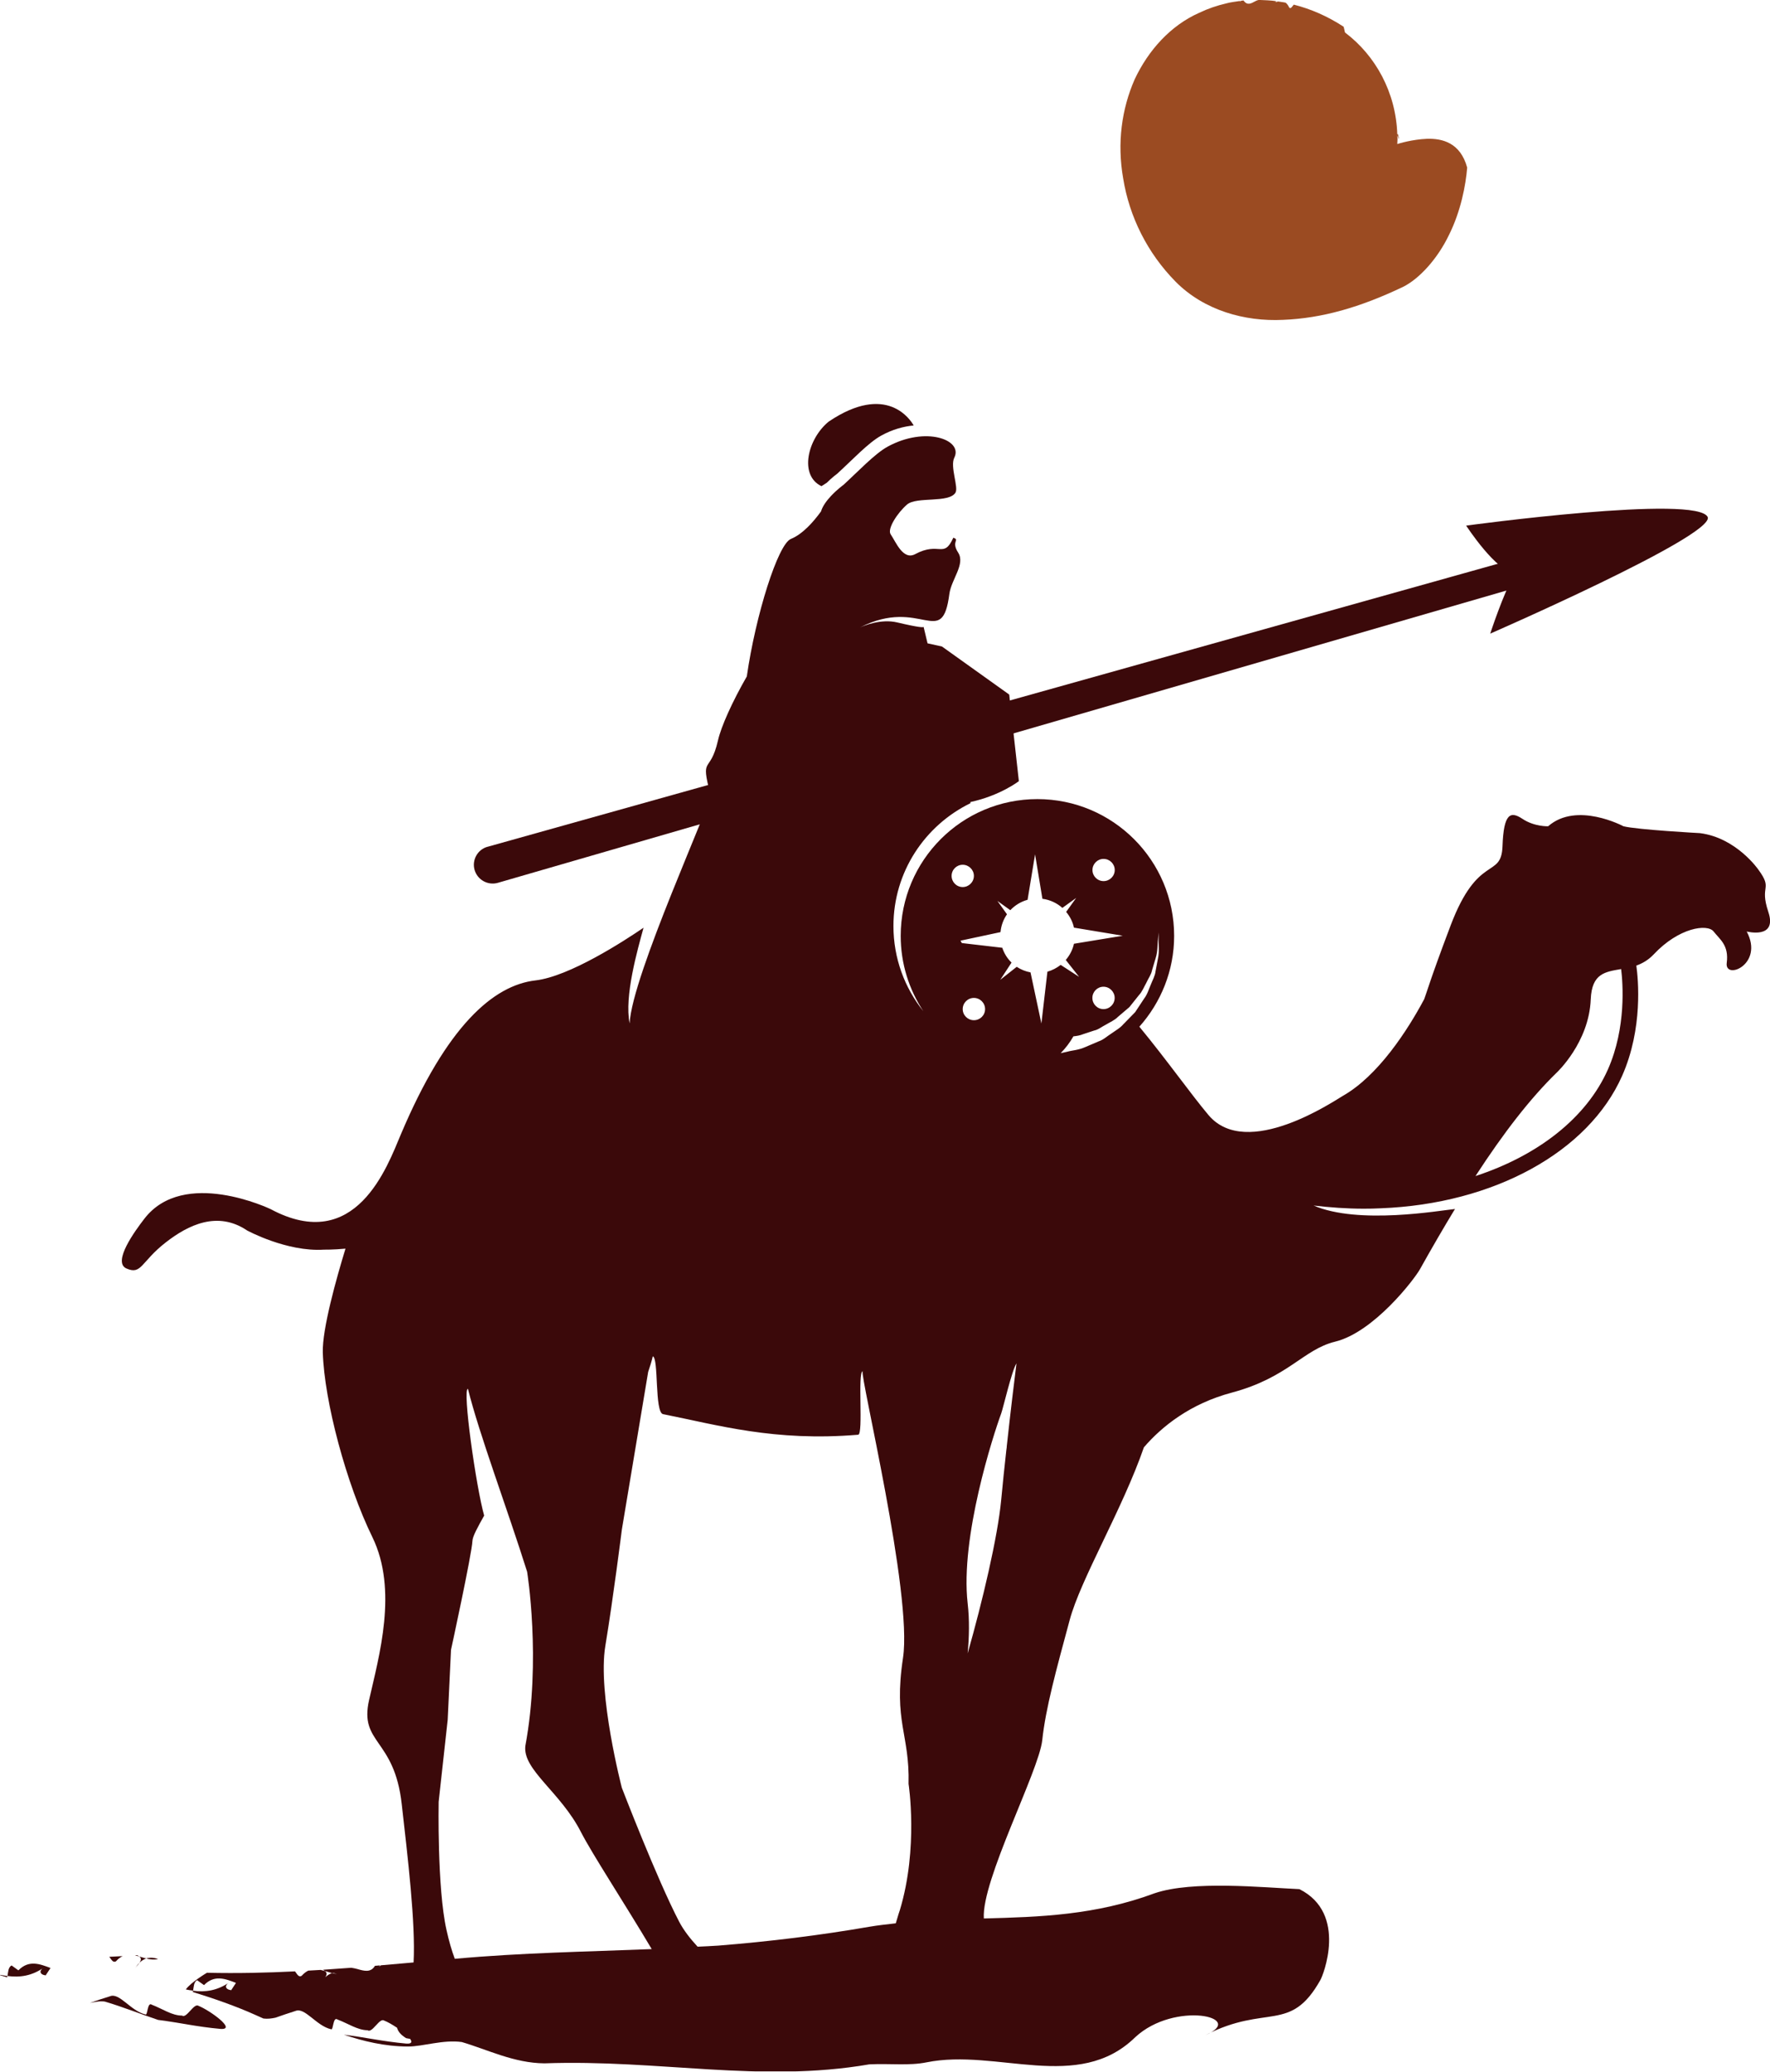 <svg width="135" height="158" viewBox="0 0 135 158" fill="none" xmlns="http://www.w3.org/2000/svg">
<g clip-path="url(#clip0_13273_71)">
<path d="M8.842 149.567C9.012 149.373 9.183 149.249 9.354 149.167L8.336 149.22C8.507 149.443 8.618 149.69 8.842 149.567Z" fill="#3B090A"/>
<path d="M10.289 149.114C10.401 149.131 10.513 149.161 10.624 149.202C10.572 149.172 10.518 149.131 10.466 149.096C10.413 149.096 10.354 149.108 10.289 149.114Z" fill="#3B090A"/>
<path d="M12.054 149.396C11.707 149.261 11.407 149.267 11.154 149.349C11.443 149.42 11.743 149.461 12.054 149.396Z" fill="#3B090A"/>
<path d="M11.155 149.349C10.972 149.302 10.802 149.249 10.625 149.196C10.802 149.325 10.754 149.502 10.643 149.667C10.79 149.525 10.96 149.414 11.149 149.349H11.155Z" fill="#3B090A"/>
<path d="M10.648 149.667C10.524 149.784 10.418 149.92 10.318 150.067C10.377 149.978 10.542 149.831 10.648 149.667Z" fill="#3B090A"/>
<path d="M15.143 152.961C14.79 152.714 14.231 153.95 13.884 153.702C13.107 153.702 12.407 153.191 11.578 152.873C11.23 152.626 11.266 153.744 11.089 153.614C9.966 153.355 9.107 151.92 8.383 152.232C7.836 152.396 7.342 152.567 6.859 152.738C7.23 152.667 7.595 152.579 7.989 152.632C9.383 153.044 10.695 153.579 12.06 154.032C13.737 154.244 14.96 154.55 16.837 154.72C18.078 154.791 15.972 153.285 15.143 152.961Z" fill="#3B090A"/>
<path d="M1.406 150.255C1.406 150.255 1.053 150.002 0.882 149.878C0.617 150.031 0.629 150.379 0.57 150.684C1.506 150.802 2.412 150.696 3.377 150.02C2.953 150.261 3.012 150.573 3.482 150.637L3.853 150.073C3.029 149.761 2.206 149.443 1.412 150.243L1.406 150.255Z" fill="#3B090A"/>
<path d="M0 150.62C0.176 150.679 0.365 150.731 0.547 150.784L0.565 150.69C0.388 150.661 0.2 150.631 0.018 150.596L0 150.62Z" fill="#3B090A"/>
<path d="M62.662 37.07L63.062 36.811C63.468 36.405 63.857 36.122 63.857 36.122C64.945 35.134 66.233 33.752 67.204 33.222C68.063 32.745 68.922 32.516 69.687 32.445C69.463 32.045 67.645 29.157 63.204 32.151C61.592 33.469 60.927 36.252 62.656 37.075L62.662 37.07Z" fill="#3B090A"/>
<path d="M134.871 69.533C134.171 67.444 135.259 67.879 134.112 66.315C134.112 66.315 132.435 63.879 129.652 63.532C129.652 63.532 124.869 63.273 123.822 63.008C123.822 63.008 120.257 61.096 118.08 63.008C118.08 63.008 117.039 63.055 116.121 62.444C115.209 61.837 114.686 62.008 114.597 64.532C114.509 67.056 112.727 65.056 110.638 70.58C109.079 74.698 108.808 75.722 108.626 76.192C107.326 78.628 105.096 82.04 102.437 83.558C101.825 83.905 95.101 88.506 92.171 85.029C90.853 83.464 88.982 80.817 86.9 78.293C88.541 76.451 89.553 74.027 89.553 71.368C89.553 65.609 84.882 60.937 79.122 60.937C73.363 60.937 68.697 65.603 68.697 71.368C68.697 73.492 69.338 75.469 70.427 77.116C69.003 75.333 68.144 73.08 68.144 70.615C68.144 66.491 70.545 62.944 74.016 61.249C74.016 61.22 74.016 61.19 74.016 61.161C76.298 60.667 77.71 59.567 77.71 59.567L76.975 52.966L71.845 49.301L70.745 49.059C70.674 48.771 70.58 48.389 70.445 47.806C70.409 47.847 70.127 47.865 68.433 47.465C67.215 47.177 65.944 47.689 65.591 47.847C70.256 45.477 71.851 49.571 72.409 45.294C72.557 44.182 73.645 43.017 73.08 42.141C72.515 41.264 73.245 41.188 72.71 41.005C71.968 42.641 71.656 41.264 69.809 42.253C68.874 42.753 68.332 41.329 67.933 40.746C67.65 40.335 68.45 39.105 69.18 38.476C69.903 37.846 72.368 38.387 72.874 37.57C73.127 37.164 72.445 35.581 72.786 34.899C73.474 33.534 70.597 32.469 67.685 34.069C66.715 34.605 65.42 35.981 64.338 36.97C64.338 36.97 63.855 37.317 63.391 37.811C63.061 38.164 62.744 38.581 62.62 38.999C62.049 39.788 61.226 40.729 60.32 41.099C59.337 41.5 57.637 46.877 56.96 51.583C55.854 53.507 55.001 55.401 54.76 56.466C54.154 59.114 53.389 57.531 54.184 60.584C54.325 61.137 48.183 74.404 48.024 78.04C47.6 75.975 48.63 72.421 49.083 70.745C47.594 71.762 43.435 74.463 40.841 74.763C37.634 75.133 34.075 78.222 30.575 86.5C29.545 88.935 27.151 95.689 20.644 92.206C20.644 92.206 14.014 89.012 11.002 92.948C10.331 93.818 8.542 96.242 9.643 96.73C10.807 97.242 10.737 96.224 12.643 94.742C14.349 93.412 16.59 92.312 18.844 93.83C18.844 93.83 21.868 95.477 24.709 95.295C24.709 95.295 25.409 95.307 26.351 95.218C25.651 97.501 24.568 101.36 24.621 103.137C24.733 106.873 26.421 113.168 28.398 117.209C30.369 121.251 28.91 126.281 28.151 129.635C27.386 132.988 30.075 132.535 30.639 137.565C31.098 141.63 31.704 146.649 31.545 149.649C31.263 149.673 30.969 149.702 30.686 149.725C30.139 149.773 29.598 149.82 29.057 149.867C29.016 149.902 28.969 149.937 28.91 149.973C28.939 149.937 28.963 149.908 28.986 149.873L28.598 149.908C28.274 150.449 27.762 150.296 27.245 150.149C27.115 150.108 26.956 150.084 26.792 150.055C26.074 150.108 25.362 150.161 24.639 150.208L24.791 150.308C24.827 150.32 24.862 150.326 24.897 150.337C25.039 150.384 25.18 150.426 25.321 150.461C25.35 150.449 25.38 150.455 25.415 150.449C25.515 150.479 25.609 150.508 25.703 150.526C25.574 150.514 25.445 150.49 25.321 150.461C25.127 150.526 24.962 150.637 24.809 150.779C24.921 150.608 24.974 150.443 24.791 150.314C24.68 150.273 24.568 150.249 24.456 150.22L23.515 150.273C23.344 150.355 23.18 150.479 23.003 150.673C22.779 150.802 22.668 150.549 22.503 150.331C20.338 150.437 18.132 150.49 15.784 150.437C15.784 150.437 14.567 151.155 14.172 151.708C14.361 151.749 14.543 151.779 14.726 151.802C14.784 151.508 14.773 151.149 15.031 151.002C15.208 151.126 15.561 151.379 15.561 151.379C16.349 150.573 17.173 150.89 17.997 151.208L17.632 151.767C17.155 151.702 17.102 151.39 17.52 151.149C16.555 151.82 15.649 151.926 14.72 151.808C14.714 151.843 14.708 151.879 14.702 151.902C16.29 152.391 17.997 152.985 19.473 153.65C19.679 153.744 19.885 153.838 20.091 153.926C20.409 153.967 20.715 153.926 21.015 153.861C21.497 153.691 21.991 153.52 22.538 153.349C23.256 153.049 24.121 154.485 25.25 154.744C25.427 154.867 25.386 153.744 25.745 154.003C26.568 154.314 27.274 154.814 28.039 154.82C28.392 155.073 28.951 153.832 29.304 154.085C29.557 154.179 29.927 154.391 30.286 154.632C30.357 154.909 30.551 155.156 30.969 155.42C30.969 155.42 31.092 155.45 31.281 155.479C31.439 155.703 31.416 155.862 30.998 155.838C29.127 155.667 27.904 155.362 26.227 155.161C27.727 155.656 29.292 156.05 31.116 156.062C32.275 156.062 33.793 155.52 35.222 155.72C37.175 156.291 39.205 157.326 41.523 157.344C50.266 157.032 57.984 158.856 66.303 157.421C67.903 157.344 69.333 157.538 70.668 157.268C76.034 156.185 82.234 159.609 86.588 155.35C89.6 152.555 95.136 153.832 91.942 155.191C96.624 152.796 98.413 155.073 100.707 150.99C100.884 150.714 102.831 145.925 99.107 144.06C96.324 143.936 90.965 143.389 88.07 144.372C83.558 146.049 79.316 146.184 75.039 146.296C74.845 143.413 79.234 135.071 79.493 132.706C79.752 130.264 80.558 127.346 81.587 123.534C82.423 120.416 85.605 115.109 87.247 110.367C88.635 108.755 90.806 107.032 93.954 106.196C98.266 105.043 99.395 102.908 101.825 102.313C104.773 101.596 107.861 97.578 108.308 96.777C109.232 95.124 110.114 93.606 110.973 92.194C109.826 92.306 103.619 93.412 100.19 91.93C101.449 92.077 102.719 92.171 104.008 92.171C104.437 92.171 104.867 92.165 105.302 92.141C113.927 91.812 121.151 87.847 123.722 82.04C125.328 78.41 124.946 74.639 124.805 73.633C125.263 73.468 125.716 73.216 126.134 72.774C128.046 70.733 130.223 70.427 130.7 71.033C131.176 71.645 131.876 72.074 131.7 73.427C131.523 74.775 134.571 73.557 133.223 71.033C133.223 71.033 135.571 71.645 134.877 69.556L134.871 69.533ZM34.687 149.372C34.458 148.755 34.246 148.043 34.052 147.16C33.334 143.96 33.457 137.4 33.457 137.4L34.146 131.147L34.399 125.811C34.399 125.811 35.993 118.486 36.034 117.498C36.046 117.157 36.44 116.445 36.928 115.574C36.317 113.427 35.24 105.849 35.693 105.914C36.534 109.326 38.688 115.039 40.205 119.857C40.205 119.857 41.294 126.57 40.07 133.129C39.841 134.953 42.741 136.641 44.3 139.689C45.182 141.407 47.6 145.084 49.707 148.631C44.623 148.837 39.782 148.908 34.687 149.372ZM68.638 145.643C68.638 145.643 68.491 146.066 68.321 146.666C67.65 146.743 66.979 146.813 66.291 146.931C62.555 147.578 58.749 148.049 54.784 148.366C54.242 148.408 53.736 148.419 53.207 148.449C52.625 147.819 52.13 147.172 51.807 146.554C50.13 143.354 47.43 136.335 47.43 136.335C47.43 136.335 45.559 129.164 46.171 125.505C46.777 121.845 47.43 116.639 47.43 116.639L49.436 104.62C49.577 104.208 49.701 103.808 49.789 103.431C50.248 103.531 49.918 107.708 50.571 107.838C54.748 108.667 59.061 109.944 65.456 109.408C65.862 109.373 65.397 104.614 65.797 104.567C65.556 104.82 69.615 121.539 68.874 126.422C68.132 131.305 69.391 132.223 69.297 136.035C69.297 136.035 70.062 140.913 68.638 145.643ZM84.17 65.497C84.641 65.497 85.023 65.879 85.023 66.344C85.023 66.809 84.641 67.191 84.17 67.191C83.699 67.191 83.323 66.809 83.323 66.344C83.323 65.879 83.705 65.497 84.17 65.497ZM72.58 66.791C72.58 66.32 72.963 65.944 73.427 65.944C73.892 65.944 74.28 66.326 74.28 66.791C74.28 67.256 73.898 67.644 73.427 67.644C72.957 67.644 72.58 67.262 72.58 66.791ZM73.427 76.951C73.427 76.481 73.81 76.098 74.28 76.098C74.751 76.098 75.133 76.481 75.133 76.951C75.133 77.422 74.751 77.798 74.28 77.798C73.81 77.798 73.427 77.416 73.427 76.951ZM76.787 110.344C76.775 110.432 76.763 110.52 76.751 110.609C76.61 111.873 76.475 113.168 76.363 114.374C76.092 117.233 74.927 122.145 73.804 126.081C73.921 124.834 73.951 123.54 73.804 122.263C73.227 117.227 75.757 109.432 76.363 107.785C76.51 107.391 77.169 104.52 77.528 103.967C77.375 105.19 77.069 107.679 76.781 110.344H76.787ZM79.428 78.046L78.599 74.151C78.216 74.08 77.863 73.933 77.546 73.727L76.292 74.716L77.151 73.404C76.828 73.092 76.587 72.704 76.445 72.274L73.363 71.915C73.327 71.856 73.292 71.798 73.257 71.733L76.31 71.08C76.357 70.58 76.528 70.115 76.804 69.721L76.075 68.703L77.057 69.409C77.41 69.033 77.863 68.756 78.375 68.615L78.946 65.15L79.505 68.538C80.087 68.615 80.611 68.862 81.028 69.233L82.081 68.474L81.317 69.538C81.599 69.88 81.817 70.286 81.911 70.739L85.635 71.356L81.911 71.968C81.811 72.433 81.587 72.851 81.287 73.204L82.305 74.492L80.899 73.58C80.605 73.81 80.263 73.992 79.887 74.098L79.428 78.051V78.046ZM85.017 76.098C85.017 76.569 84.635 76.951 84.164 76.951C83.693 76.951 83.317 76.569 83.317 76.098C83.317 75.628 83.699 75.245 84.164 75.245C84.629 75.245 85.017 75.628 85.017 76.098ZM85.711 78.069C85.447 78.393 85.088 78.581 84.77 78.81C84.435 79.022 84.158 79.293 83.799 79.41C83.458 79.558 83.135 79.699 82.834 79.822C82.223 80.099 81.758 80.093 81.411 80.199C81.099 80.269 80.928 80.305 80.899 80.311C81.281 79.922 81.605 79.493 81.87 79.028C82.105 79.004 82.376 78.963 82.611 78.863C82.87 78.775 83.152 78.687 83.446 78.587C83.758 78.528 84.035 78.293 84.352 78.134C84.652 77.951 85.005 77.81 85.27 77.54C85.558 77.293 85.847 77.045 86.141 76.798C86.382 76.498 86.617 76.198 86.859 75.898C87.123 75.616 87.253 75.263 87.435 74.939C87.582 74.61 87.811 74.31 87.87 73.98C87.965 73.657 88.053 73.351 88.141 73.068C88.323 72.504 88.264 71.992 88.323 71.651C88.353 71.303 88.37 71.103 88.37 71.103C88.37 71.103 88.37 71.303 88.37 71.651C88.347 71.998 88.447 72.51 88.317 73.104C88.259 73.404 88.2 73.721 88.135 74.063C88.1 74.416 87.906 74.739 87.77 75.092C87.617 75.439 87.511 75.834 87.258 76.157C87.035 76.498 86.805 76.84 86.582 77.181C86.294 77.481 86.005 77.775 85.723 78.063L85.711 78.069ZM122.64 81.546C121.01 85.235 117.315 88.117 112.538 89.682C114.721 86.323 116.745 83.729 118.727 81.799C118.727 81.799 121.198 79.51 121.328 76.204C121.41 74.222 122.428 74.11 123.646 73.898C123.775 74.945 124.052 78.351 122.64 81.546Z" fill="#3B090A"/>
<path d="M89.67 21.485C91.841 23.674 94.942 24.533 97.854 24.391C100.831 24.274 103.737 23.438 107.008 21.879C108.261 21.256 109.644 19.732 110.514 17.92C111.414 16.12 111.797 14.12 111.903 12.778C111.379 10.866 109.991 10.554 108.849 10.584C107.708 10.631 106.696 10.943 106.573 10.984C106.573 10.848 106.59 10.719 106.59 10.584C106.59 10.495 106.578 10.407 106.578 10.313C106.614 10.407 106.649 10.495 106.69 10.584L106.708 10.572C106.678 10.46 106.649 10.343 106.625 10.231L106.573 10.242C106.467 7.048 104.919 4.236 102.584 2.477C102.537 2.23 102.478 2.036 102.478 2.036C101.248 1.235 99.989 0.688 98.677 0.353C98.542 0.512 98.448 0.706 98.33 0.577C98.254 0.406 98.16 0.288 98.06 0.206C97.865 0.159 97.671 0.147 97.471 0.112C97.407 0.135 97.33 0.159 97.26 0.171L97.36 0.1C96.912 0.012 96.46 0.024 96.007 -0.006C95.901 0.018 95.806 0.053 95.73 0.1C95.412 0.271 95.13 0.441 94.842 0.035L94.6 0.071C94.6 0.071 94.642 0.112 94.659 0.135C94.618 0.112 94.583 0.094 94.553 0.077C94.212 0.135 93.847 0.165 93.506 0.265C92.824 0.424 92.141 0.653 91.477 0.971C89.282 1.941 87.588 3.83 86.546 6.042C85.552 8.301 85.193 10.901 85.664 13.596C86.135 16.532 87.517 19.297 89.659 21.473L89.67 21.485Z" fill="#9B4B22"/>
<path d="M118.303 44.047L37.975 67.321C37.216 67.538 36.422 67.103 36.199 66.344C35.981 65.585 36.416 64.791 37.175 64.573H37.187L117.721 42.017C118.28 41.858 118.862 42.188 119.021 42.747C119.18 43.306 118.856 43.882 118.298 44.047H118.303Z" fill="#3B090A"/>
<path d="M130.258 39.452C129.581 37.664 111.826 40.082 111.826 40.082C111.826 40.082 114.174 43.688 115.55 43.682C114.662 45.241 113.662 48.318 113.662 48.318C113.662 48.318 130.593 40.935 130.258 39.452Z" fill="#3B090A"/>
</g>
<defs>
<clipPath id="clip0_13273_71">
<rect width="135" height="157.956" fill="white"/>
</clipPath>
</defs>
</svg>
